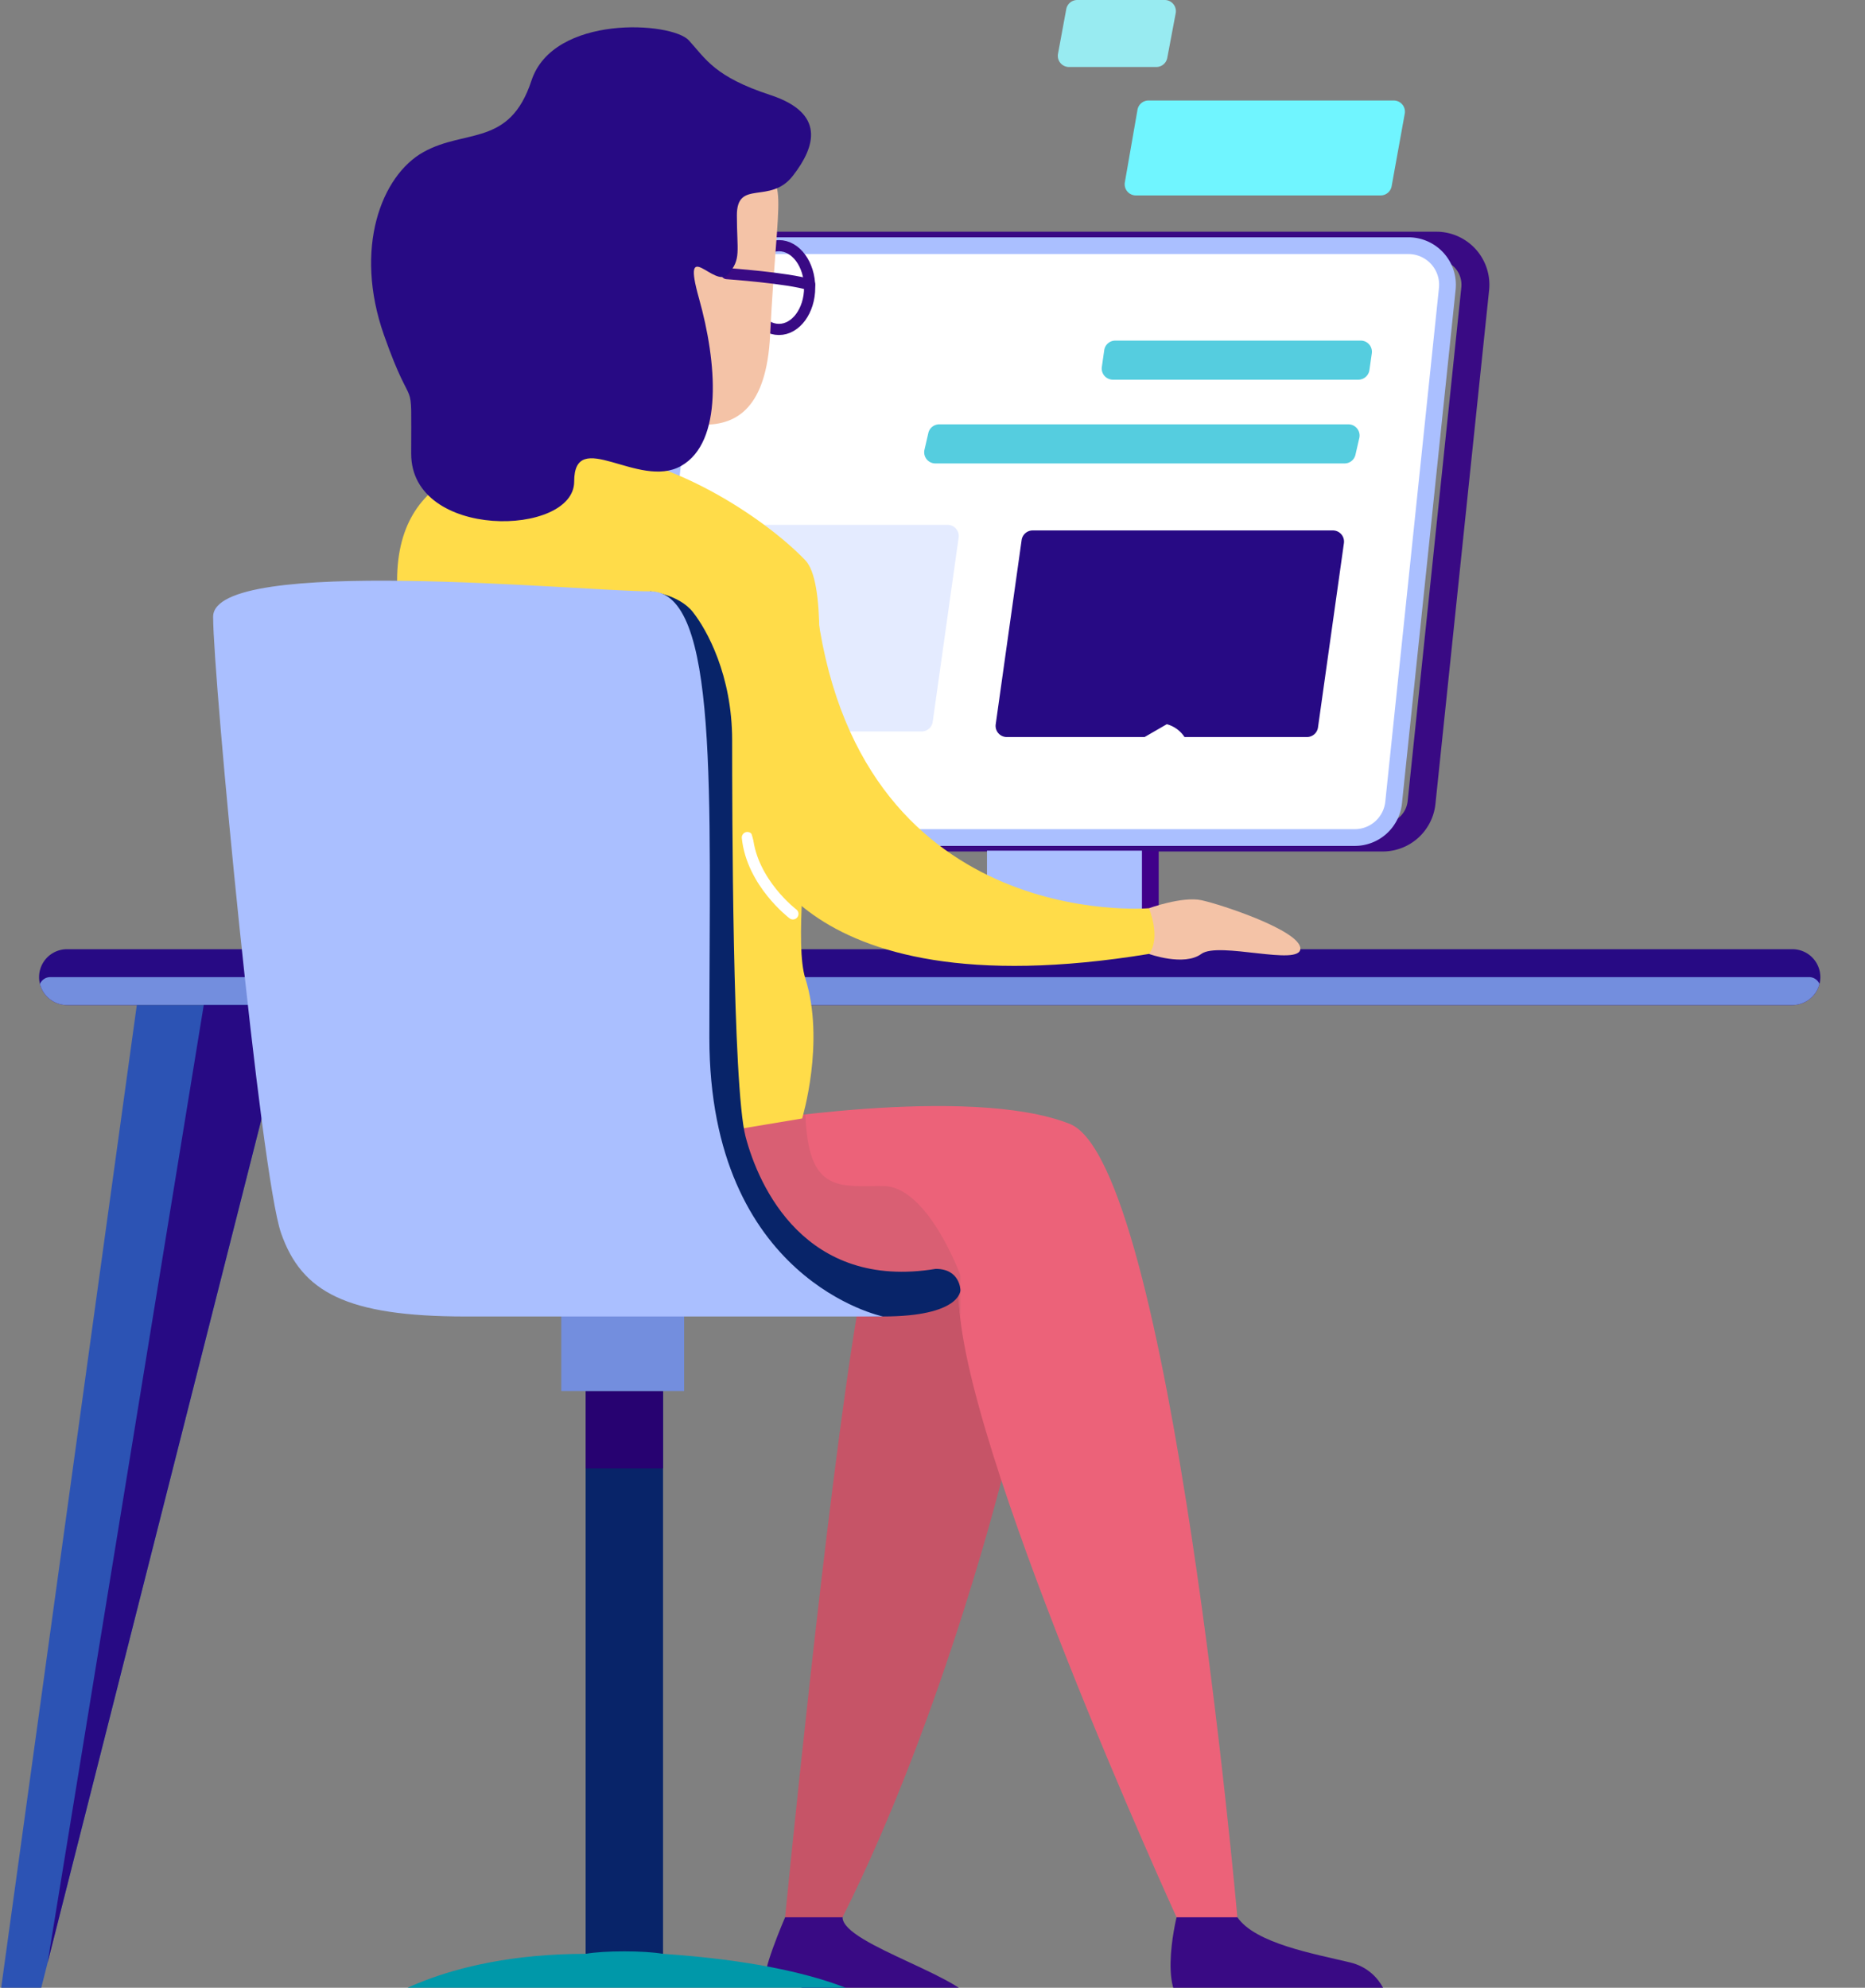 <svg xmlns="http://www.w3.org/2000/svg" width="334" height="356" viewBox="0 0 334 356"><rect x="0" y="0" width="334" height="356" fill="#808080" stroke="none"/><defs><clipPath id="hkqva"><path d="M8 175a5 5 0 0 1 5-5h309a5 5 0 0 1 0 10H13a5 5 0 0 1-5-5z"/></clipPath><clipPath id="hkqvb"><path d="M282 180l45 177.532h7L309.5 180"/></clipPath><clipPath id="hkqvc"><path d="M0 180l45 177.532h7L27.5 180"/></clipPath><clipPath id="hkqvd"><path d="M202.196 201.288s-41.682-7.196-59.781 0C124.316 208.485 112.4 343.38 112.4 343.38h10.893s39.004-85.273 39.004-111.51c8.87.788 20.836-.656 35.127-15.619 14.29-14.963 4.772-14.963 4.772-14.963z"/></clipPath><clipPath id="hkqve"><path d="M213.936 85.513s3.635-3.149 3.635-8.809c0-5.66-20.198 9.5-21.491-16.706-1.293-26.206-3.742-28.718 3.432-28.718 7.174 0 31.312-12.363 33.83 6.164 2.517 18.528 0 28.842 0 32.724 0 3.882 1.378 9.135 5.062 11.082 3.684 1.947-24.468 4.263-24.468 4.263z"/></clipPath></defs><g><g clip-path="url(#clip-2DAA209F-A849-4999-A139-488708CE89F1)" transform="matrix(-1 0 0 1 334 0)"><g><g><g><path fill="#270a84" d="M8 175a5 5 0 0 1 5-5h309a5 5 0 0 1 0 10H13a5 5 0 0 1-5-5z"/></g><g clip-path="url(#hkqva)"><path fill="#738ede" d="M8 177a2 2 0 0 1 2-2h315a2 2 0 0 1 2 2v1a2 2 0 0 1-2 2H10a2 2 0 0 1-2-2z"/></g></g><g><g><path fill="#2c53b4" d="M282 180l45 177.532h7L309.5 180"/></g><g clip-path="url(#hkqvb)"><path fill="#270a84" d="M278.94 179l18.572 1 29.492 180.886h-7.93z"/></g></g><g transform="matrix(-1 0 0 1 612 0)"><g><path fill="#2c53b4" d="M0 180l45 177.532h7L27.5 180"/></g><g clip-path="url(#hkqvc)"><path fill="#270a84" d="M-3.06 179l18.572 1 29.492 180.886h-7.93z"/></g></g></g><g><g><path fill="none" stroke="#390a84" stroke-miterlimit="20" stroke-width="5" d="M69.807 51.727A7 7 0 0 1 76.77 44h121.16a7 7 0 0 1 6.957 6.225l10.248 92a7 7 0 0 1-6.957 7.775H86.379a7 7 0 0 1-6.962-6.273z"/></g><g><path fill="#fff" d="M74.807 51.727A7 7 0 0 1 81.77 44h121.16a7 7 0 0 1 6.957 6.225l10.248 92a7 7 0 0 1-6.957 7.775H91.379a7 7 0 0 1-6.962-6.273z"/><path fill="none" stroke="#aabfff" stroke-miterlimit="20" stroke-width="3" d="M74.807 51.727A7 7 0 0 1 81.77 44h121.16a7 7 0 0 1 6.957 6.225l10.248 92a7 7 0 0 1-6.957 7.775H91.379a7 7 0 0 1-6.962-6.273z"/></g><g><path fill="#40008a" d="M126.49 152.35v11.325h27.75V152.35z"/></g><g><path fill="#aabfff" d="M129.49 152.35v11.325h27.75V152.35z"/></g><g><path fill="#55cddf" d="M88.326 63.283A2 2 0 0 1 90.306 61h43.96a2 2 0 0 1 1.98 1.717l.428 3a2 2 0 0 1-1.98 2.283h-43.96a2 2 0 0 1-1.98-1.717z"/></g><g><path fill="#70f5ff" d="M82.426 20.356A2 2 0 0 1 84.394 18h43.924a2 2 0 0 1 1.97 1.657l2.265 13a2 2 0 0 1-1.97 2.343h-43.84a2 2 0 0 1-1.968-1.644z"/></g><g><path fill="#98ebf1" d="M123.447 2.37A2 2 0 0 1 125.413 0h15.666a2 2 0 0 1 1.967 1.637l1.478 8A2 2 0 0 1 142.557 12h-15.635a2 2 0 0 1-1.966-1.63z"/></g><g><path fill="#55cddf" d="M90.564 78.449A2 2 0 0 1 92.513 76h73.283a2 2 0 0 1 1.949 1.551l.691 3A2 2 0 0 1 166.487 83H93.204a2 2 0 0 1-1.949-1.551z"/></g><g><path fill="#270a84" d="M93.32 97.279A2 2 0 0 1 95.301 95h53.757a2 2 0 0 1 1.98 1.721l4.642 33a2 2 0 0 1-1.981 2.279H99.942a2 2 0 0 1-1.98-1.721z"/></g><g><path fill="#e4ebff" d="M162.32 96.279A2 2 0 0 1 164.301 94h53.757a2 2 0 0 1 1.98 1.721l4.642 33a2 2 0 0 1-1.981 2.279h-53.757a2 2 0 0 1-1.98-1.721z"/></g><g transform="rotate(-15 210.5 112.5)"><path fill="#fff" d="M129 112.5c0 3.034-2.466 5.5-5.5 5.5a5.505 5.505 0 0 1-5.5-5.5c0-3.034 2.466-5.5 5.5-5.5zm-3.728-.278l-2.594-1.725a.335.335 0 0 0-.521.278v3.45c0 .267.3.429.52.278l2.595-1.725z"/></g></g><g><g><path fill="#390a84" d="M123.289 343.379s4.01 16.157-3.442 16.157H85.07s.785-6.547 7.176-8.078c6.39-1.532 16.957-3.401 20.15-8.08 3.194-4.677 10.893 0 10.893 0z"/></g><g><path fill="#390a84" d="M193.397 343.378s4.8 11.13 3.2 11.13c-1.6 0-18.545 5.028-20.721 5.028-2.177 0-16.676 5.028-16.676 0 0-5.029 23.908-11.162 23.908-16.158s10.29 0 10.29 0z"/></g><g><path fill="#c65467" d="M154 262.6s10.727 44.085 29.107 80.775h10.29s-7.372-75.332-12.976-108.618c-5.604-33.287-18.38-4.175-18.38-4.175z"/></g><g><g><path fill="#ec6279" d="M202.196 201.288s-41.682-7.196-59.781 0C124.316 208.485 112.4 343.38 112.4 343.38h10.893s39.004-85.273 39.004-111.51c8.87.788 20.836-.656 35.127-15.619 14.29-14.963 4.772-14.963 4.772-14.963z"/></g><g clip-path="url(#hkqvd)"><path fill="#d95f73" d="M162 228.425s5.812-16.021 13.875-16.021c8.063 0 13.91 1.464 13.91-14.721 0-16.186 25.48 0 25.48 0l-21.869 38.094L162 235.26z"/></g></g><g><path fill="none" stroke="#390a84" stroke-miterlimit="20" stroke-width="2" d="M194.5 59c3.038 0 5.5-3.358 5.5-7.5 0-4.142-2.462-7.5-5.5-7.5s-5.5 3.358-5.5 7.5c0 4.142 2.462 7.5 5.5 7.5z"/></g><g><g><path fill="#f4c3a7" d="M213.936 85.513s3.635-3.149 3.635-8.809c0-5.66-20.198 9.5-21.491-16.706-1.293-26.206-3.742-28.718 3.432-28.718 7.174 0 31.312-12.363 33.83 6.164 2.517 18.528 0 28.842 0 32.724 0 3.882 1.378 9.135 5.062 11.082 3.684 1.947-24.468 4.263-24.468 4.263z"/></g><g clip-path="url(#hkqve)"><path fill="#e9b699" d="M216.714 75.453l4.69-1.913s-2.589 11.977-7.473 11.977c-4.885 0 2.783-10.064 2.783-10.064z"/></g></g><g><path fill="none" stroke="#390a84" stroke-linecap="round" stroke-miterlimit="20" stroke-width="2" d="M203.855 49s-11.019.779-14.855 2"/></g><g><path fill="#ffdc49" d="M190.348 200.318s-4.172-13.713-.56-25.14c3.613-11.428-7.211-67.324 0-74.848 7.212-7.523 24.577-19.08 39.34-19.08 14.765 0 33.757 1.658 33.757 22.748s-12.157 104-26.465 104"/></g><g><path fill="none" stroke="#fff" stroke-linecap="round" stroke-miterlimit="20" stroke-width="2" d="M192 163.673s7.322-5.547 8.155-13.673"/></g><g><path fill="#f4c3a7" d="M128.238 162.662s-5.964-2.163-9.382-1.442c-3.418.721-17.736 5.436-17.736 8.672 0 3.236 14.638-1.331 17.736.952 3.099 2.284 9.382 0 9.382 0z"/></g><g><path fill="#ffdc49" d="M199.508 148.924s-6.114 32.58-71.276 21.922c-2.224-2.895 0-8.183 0-8.183s52.978 4.561 59.696-55.233"/></g><g><path fill="#270a84" d="M196.075 17.004c-9.922 3.253-8.155 9.213-4.077 14.471 4.077 5.258 10.035.543 10.035 7.076 0 6.534-.82 7.84 1.572 10.567 2.393 2.728 8.426-7.112 5.213 4.322-3.213 11.434-4.36 25.752 3.213 30.015 7.573 4.262 19.14-7.087 19.14 2.79 0 9.878 29.191 10.538 29.191-4.99 0-15.527-.566-5.786 4.875-21.251 5.441-15.466.498-28.529-7.056-32.758-7.553-4.23-15.437-.895-19.356-12.8-3.919-11.905-25.133-10.578-28.198-7.209-3.066 3.37-4.63 6.513-14.552 9.767z"/></g></g><g><g><path fill="#082469" d="M215.26 249.12h13.86v100.8h-13.86z"/></g><g><path fill="#270271" d="M215.26 249.12h13.86v13.86h-13.86z"/></g><g><path fill="#738ede" d="M211.48 235.26h22v13.86h-22z"/></g><g><path fill="#082469" d="M217.568 105.9s-5.15.551-7.645 3.705c-2.495 3.154-7.042 11.3-7.042 22.963 0 11.662-.05 62.01-2.4 70.986-2.35 8.975-10.697 27.547-34.055 23.696-4.426 0-4.426 3.851-4.426 3.851s-.034 4.674 13.875 4.674c13.91 0 31.944-5.211 34.048-22.272 2.104-17.06 7.645-107.603 7.645-107.603z"/></g><g><path fill="#aabfff" d="M175.87 235.78s31.091-6.423 31.091-49.932c0-43.51-1.766-79.943 10.602-79.943 12.369 0 78.27-6.518 78.27 4.56 0 11.08-8.483 99.873-12.174 110.399-3.691 10.525-11.643 14.915-33.077 14.915H175.87z"/></g><g><path fill="#0098a9" d="M175.87 359.537s8.122-7.51 39.39-9.61c3.256-.588 10.596-.604 13.86 0 26.173 0 38.098 9.61 38.098 9.61z"/></g></g></g></g></svg>
